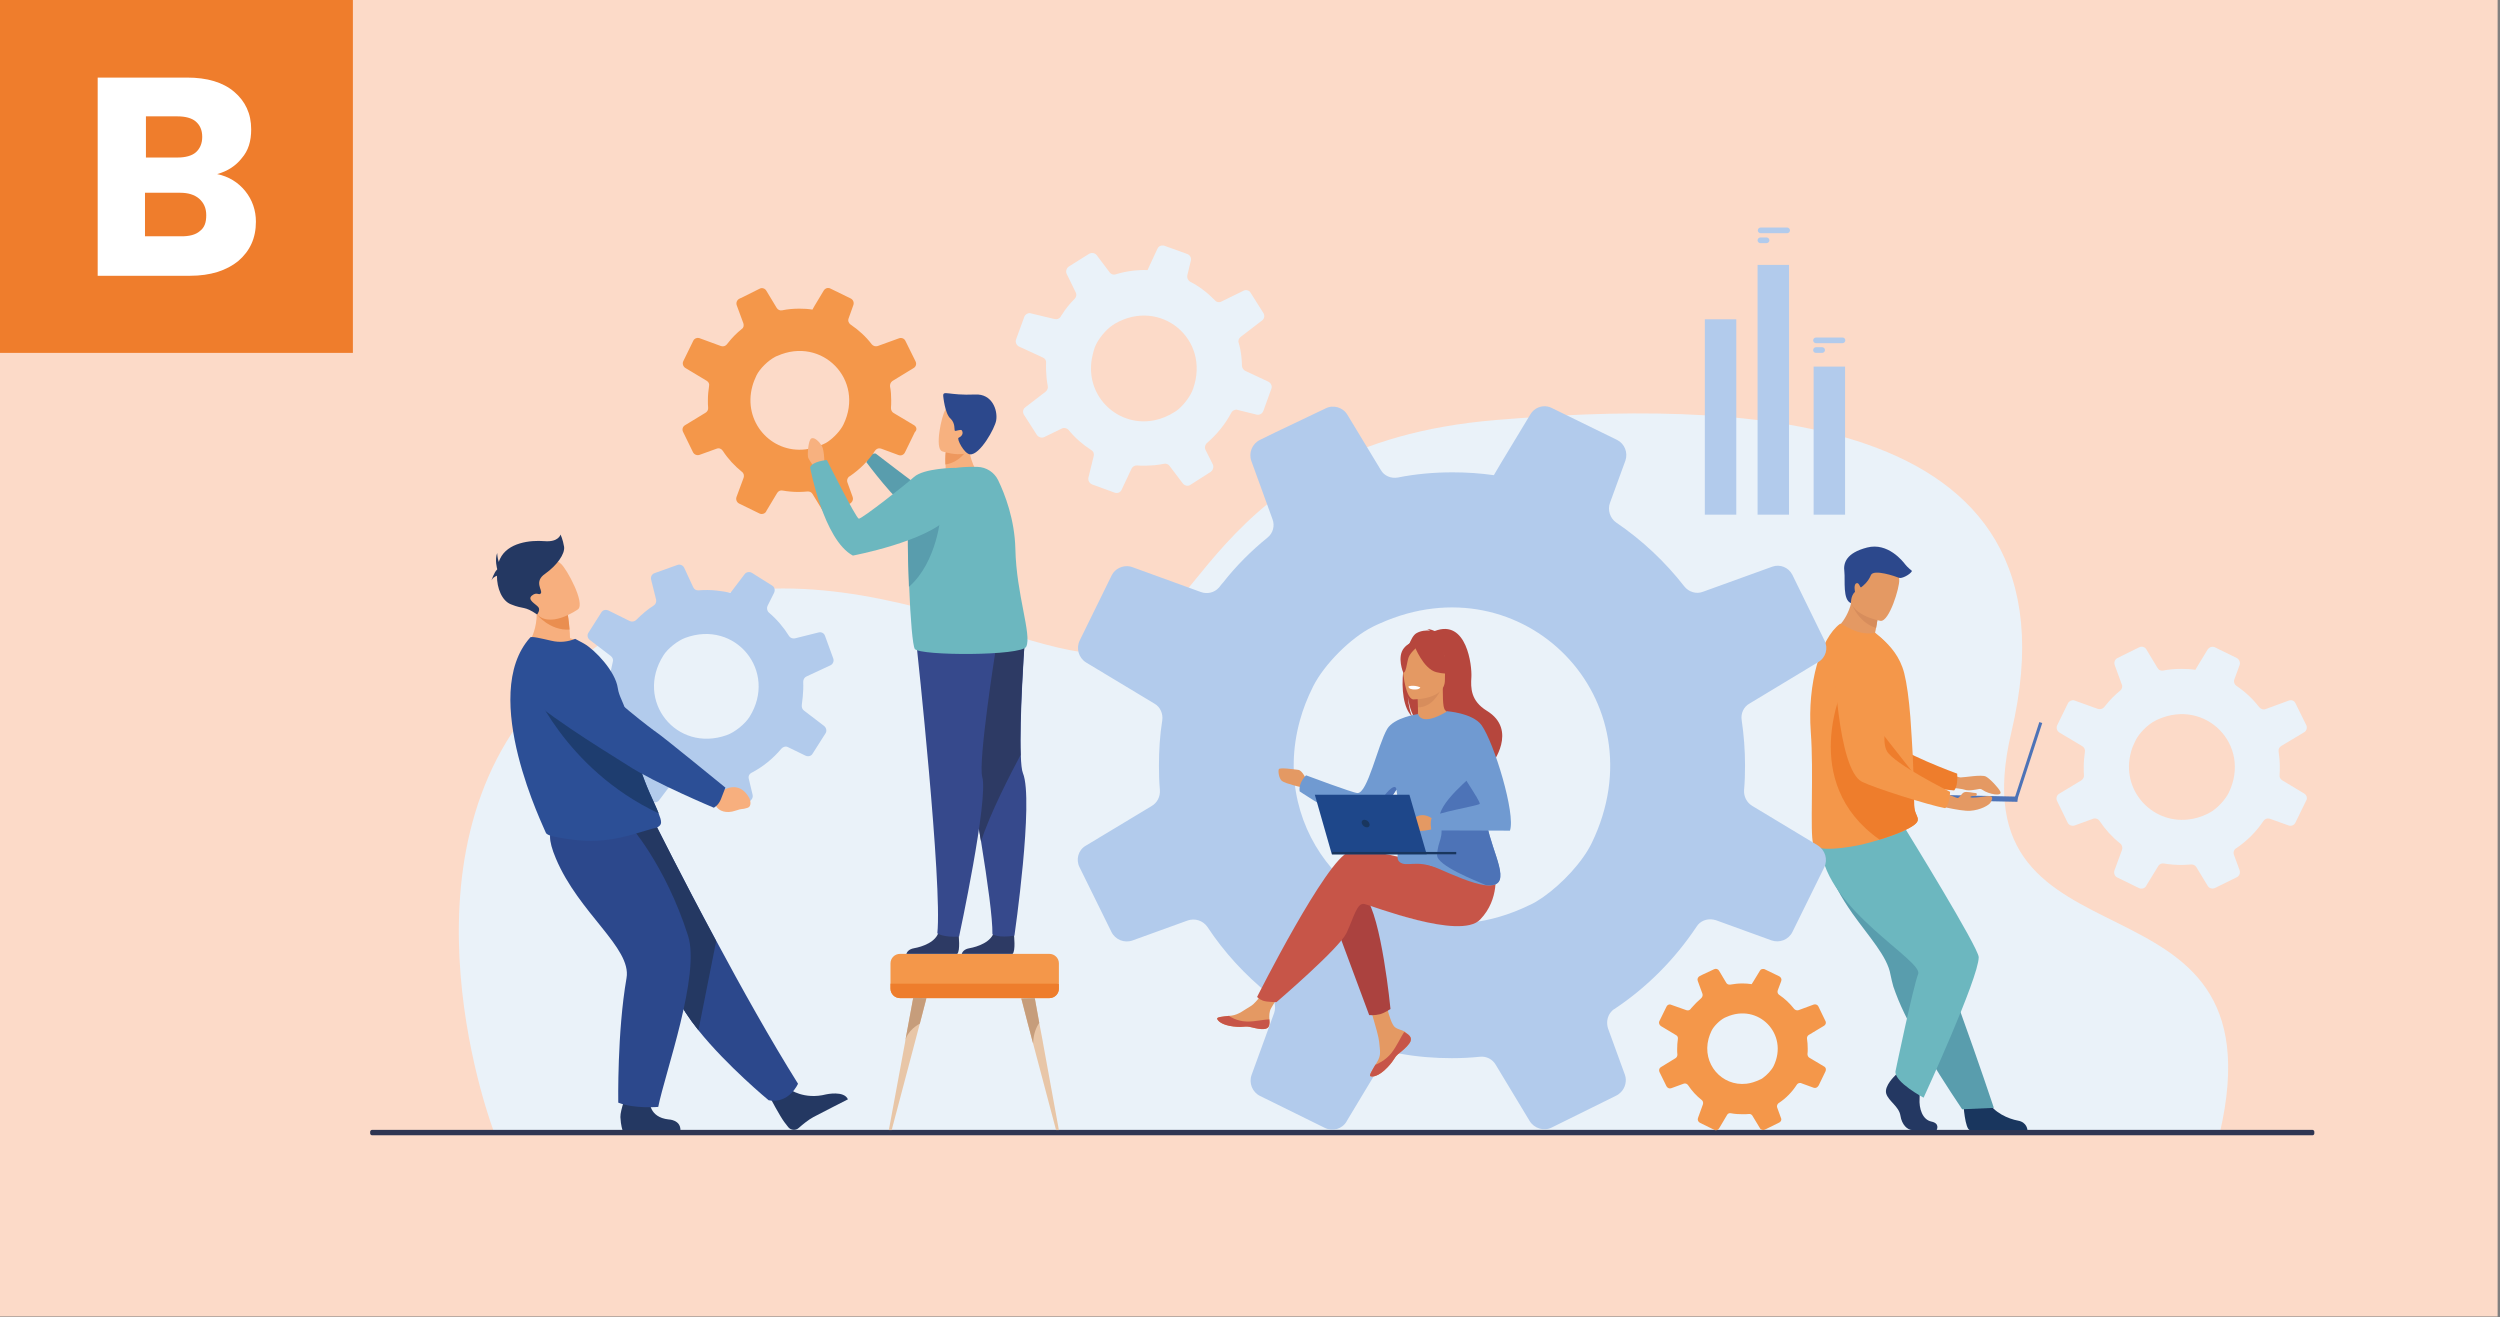 <?xml version="1.0" encoding="utf-8"?>
<!-- Generator: Adobe Illustrator 19.0.0, SVG Export Plug-In . SVG Version: 6.00 Build 0)  -->
<svg version="1.1" id="katman_1" xmlns="http://www.w3.org/2000/svg" xmlns:xlink="http://www.w3.org/1999/xlink" x="0px" y="0px"
	 viewBox="499 -248 1057 557" style="enable-background:new 499 -248 1057 557;" xml:space="preserve">
<rect x="499" y="-248" width="1057" height="557" fill="#808080" stroke="none"/>
<style type="text/css">
	.st0{fill:#FCDAC8;}
	.st1{fill:#EAF2F9;}
	.st2{fill:#2E3552;}
	.st3{fill:#EA8E50;}
	.st4{fill:#1E3D6F;}
	.st5{fill:#243862;}
	.st6{fill:#2C488C;}
	.st7{fill:#B2CBEC;}
	.st8{fill:#F7AF7E;}
	.st9{fill:#2C4F96;}
	.st10{fill:#19365E;}
	.st11{fill:#599DAD;}
	.st12{fill:#6CB7BF;}
	.st13{fill:#E49963;}
	.st14{fill:#EE7D2C;}
	.st15{fill:#F4974A;}
	.st16{fill:#D78D5C;}
	.st17{fill:#4D73B7;}
	.st18{fill:#C75548;}
	.st19{fill:#AB423F;}
	.st20{fill:#B6463D;}
	.st21{fill:#709AD1;}
	.st22{fill:#FFFFFF;}
	.st23{fill:#1E478A;}
	.st24{fill:#E8C6A7;}
	.st25{fill:#C69D7B;}
	.st26{fill:#F7B17F;}
	.st27{fill:#2D3A64;}
	.st28{fill:#36498C;}
	.st29{fill:#EE985E;}
	.st30{fill:#EF7D2C;}
</style>
<rect id="XMLID_194_" x="498" y="-248.4" class="st0" width="1057" height="557"/>
<g id="XMLID_98_">
	<path id="XMLID_96_" class="st1" d="M708,231c0,0-45-116.4,20.8-186c84.9-89.7,194.7-14.7,235.9-16.9
		c41.2-2.2,43.5-88.2,166.6-98.5c95.1-7.9,251.4-8.6,218.1,132c-25.4,106.9,115.6,51.5,88.1,169.6L708,231z"/>
	<path id="XMLID_95_" class="st2" d="M1476.7,232H656.3c-0.4,0-0.8-0.4-0.8-0.8v-0.7c0-0.4,0.4-0.8,0.8-0.8h820.4
		c0.4,0,0.8,0.4,0.8,0.8v0.7C1477.5,231.7,1477.1,232,1476.7,232z"/>
	<g id="XMLID_204_">
		<g id="XMLID_223_">
			<path id="XMLID_94_" class="st3" d="M804.3,80.6l2.7,2.2c0,0,7.5-2.7,9.2,6.2c0,0,0.4,3.8-2,3.8s-1.4-0.4-4.8-0.3
				s-6.2-1.7-6.7-4.5l-1.6-2.3L804.3,80.6z"/>
			<path id="XMLID_93_" class="st4" d="M804,85.3c2.2-2.3,2-4,2-4s-25.3-20.7-27.8-22.4c-1.7-1.1-20.4-17.7-29.1-27.7
				c-4.3-5-9.7-3.1-15.8-1.3l-5,1.4c-6.1,1.7-7.7,10.3-2.7,14.4c14.1,11.6,37.4,24.7,41.8,27.5c10.9,6.8,32.1,15,32.1,15
				S802.1,87.3,804,85.3z"/>
		</g>
		<path id="XMLID_92_" class="st5" d="M832.8,212.5c0,0,6.1,4.6,15.5,2.2c0,0,7.6-1.7,9.2,2.1c0,0-11.6,5.9-14.6,7.5
			c-2.2,1.2-4.5,3.1-6.2,4.6c-1.3,1.2-3.3,1-4.4-0.3c-0.5-0.6-1.1-1.4-1.7-2.2c-1.8-2.4-6-10.3-6-10.3L832.8,212.5z"/>
		<path id="XMLID_91_" class="st6" d="M836.4,210.2c0,0-3.7,8.6-12.4,7c0,0-17.6-14.5-29.7-29.6c-3.9-4.9-7.3-9.9-9.2-14.4
			c-8-18.5-29.6-46.2-43.3-60.2l34.4-12.4c0,0,11,22.1,25.7,49.3C812.4,169.5,824.8,191.7,836.4,210.2z"/>
		<g id="XMLID_217_">
			<path id="XMLID_218_" class="st7" d="M838.4,46.6c0.2-2.1,0.3-4.2,0.2-6.3c0-1,0.5-1.9,1.4-2.3l10.1-4.7c1.1-0.5,1.6-1.8,1.2-2.9
				l-3.5-9.6c-0.4-1.1-1.5-1.7-2.7-1.4l-10,2.5c-1,0.2-2-0.2-2.5-1c-2.3-3.7-5.2-7.1-8.5-9.9c-0.8-0.7-1-1.9-0.6-2.8l2.8-5.6
				c0.5-1.1,0.2-2.4-0.8-3l-8.6-5.4c-1-0.6-2.4-0.4-3.1,0.6l-6,7.9c-1.9-0.5-3.8-0.8-5.7-1c-2.6-0.3-5.2-0.3-7.7-0.1
				c-1,0.1-1.9-0.4-2.3-1.3l-3.8-8.2c-0.5-1.1-1.8-1.7-3-1.2l-9.5,3.4c-1.2,0.4-1.8,1.6-1.5,2.8l2.1,8.4c0.2,1-0.2,2-1,2.5
				c-2.7,1.7-5.1,3.8-7.4,6.1c-0.7,0.7-1.8,0.9-2.7,0.5l-9.1-4.5c-1.1-0.5-2.4-0.2-3,0.9l-5.4,8.5c-0.7,1-0.4,2.4,0.6,3.1l8.9,6.8
				c0.7,0.6,1.1,1.5,0.8,2.4c-0.5,2-0.9,4.1-1.2,6.2c-0.1,1.1-0.2,2.3-0.2,3.4c0,0.9-0.6,1.7-1.4,2.1l-9.7,4.5
				c-1.1,0.5-1.6,1.8-1.2,2.9l3.5,9.5c0.4,1.2,1.6,1.8,2.8,1.5l7.9-1.9c1.1-0.3,2.1,0.2,2.6,1.2c2,3.8,4.5,7.3,7.5,10.3
				c0.7,0.7,0.9,1.8,0.5,2.7l-4,8.2c-0.5,1.1-0.2,2.4,0.9,3.1l8.5,5.4c1,0.6,2.4,0.4,3.1-0.6l5.9-7.8c0.6-0.8,1.6-1.1,2.6-0.8
				c2.3,0.7,4.7,1.1,7.1,1.4c1.3,0.1,2.6,0.2,3.9,0.2c0.9,0,1.7,0.5,2.1,1.4l3.9,8.3c0.5,1.1,1.8,1.7,3,1.2l9.5-3.4
				c1.1-0.4,1.8-1.6,1.5-2.8l-1.6-6.7c-0.3-1.1,0.2-2.1,1.2-2.6c4.8-2.5,9.1-6,12.6-10.2c0.7-0.8,1.9-1.1,2.8-0.6l7.4,3.6
				c1.1,0.5,2.4,0.2,3-0.9l5.4-8.5c0.7-1,0.4-2.4-0.6-3.2l-8.5-6.5c-0.7-0.5-1-1.4-0.9-2.3C838.1,48.9,838.3,47.8,838.4,46.6z
				 M806.3,62.8c-21.3,7.6-39-14.5-26.8-33.7c1.8-2.9,6-6.2,9.2-7.4c21.3-7.9,39.2,14.2,27.2,33.4C814,58.1,809.7,61.6,806.3,62.8z"
				/>
		</g>
		<path id="XMLID_88_" class="st5" d="M801.8,149.9l-7.5,37.7c-3.9-4.9-7.3-9.9-9.2-14.4c-8-18.5-29.6-46.2-43.3-60.2l34.4-12.4
			C776.2,100.5,787.2,122.7,801.8,149.9z"/>
		<path id="XMLID_87_" class="st5" d="M773.7,217.5c0,0-0.4,6.9,8,7.8c0,0,5,0.1,5,4.5h-24.5c0,0-0.7-1.8-0.9-5.5
			c-0.1-2.9,2.8-10.5,2.8-10.5L773.7,217.5z"/>
		<path id="XMLID_86_" class="st6" d="M764.9,100.5c0,0,15.3,16.8,25,47.1c5.3,16.5-9.7,57.9-12.6,72.4c0,0-10,0.9-16.9-1.8
			c0,0-0.5-29.8,3.5-52.7c2.2-12.8-20.2-27.4-29.9-50.6c-6.7-15.8,1.4-15.5,11.4-15.9L764.9,100.5z"/>
		<path id="XMLID_85_" class="st8" d="M747.2,25.5c-8.5,4.8-26,0.4-26,0.4s7.1-8.1,3.9-21.1l6.7,3.4l7.2,3.6c0,0,0.5,2.3,0.8,6.4
			c0.1,1.1,0.2,2.3,0.2,3.6C744.4,23.1,747.2,25.5,747.2,25.5z"/>
		<path id="XMLID_84_" class="st9" d="M778.5,99.7c0,1.5-1.7,2.2-2.1,2.3c-3.4,0.6-13,4.4-21.7,5.2c-7.3,0.8-14,0-21.5-1.5
			c-1-0.2-3.3-0.8-3.5-1.8s-28.6-57.9-6.5-82.4c0.5-0.6,4.9,0.5,8.9,1.4c3.7,0.9,7.1,0.4,10.1-0.8l3.7,2
			c4.6,2.6,13.3,11.7,14.3,18.8c0.5,3.6,2.6,6.3,3.2,9.5c0.2,1.2,0.5,2.3,0.7,3.5c0.5,2.2,0.9,4.3,1.4,6.3c1.3,5.4,2.7,10,4,14.1
			c1.4,4.3,2.8,7.8,4.1,10.8c1.6,3.8,3,6.7,3.9,8.9C778.1,97.5,778.5,98.7,778.5,99.7z"/>
		<path id="XMLID_83_" class="st4" d="M777.5,95.9c-40.1-18.9-54-55.2-54-55.2s32.6,12,40.6,15.2c0.5,2.2,0.9,4.3,1.4,6.3
			c1.3,5.4,2.7,10,4,14.1c1.4,4.3,2.8,7.8,4.1,10.8C775.3,90.9,776.7,93.7,777.5,95.9z"/>
		<g id="XMLID_208_">
			<path id="XMLID_82_" class="st8" d="M801,85l3.5,1.3c0,0,6.9-4.9,11.3,3.1c0,0,1.6,3.5-0.9,4.2c-2.5,0.8-1.6,0-5.1,1.2
				s-6.9,0.3-8.2-2.2l-2.4-1.7L801,85z"/>
			<path id="XMLID_81_" class="st9" d="M803.8,89.9c1.3-3.3,1.9-4.9,1.9-4.9s-26.2-21.4-28.9-23.2C775,60.6,756.9,47,748,36.5
				c-4.4-5.2-11.3-7.6-18-6.2l-5.5,1.2c-6.6,1.4-8.8,9.8-3.6,14.2c14.5,12.4,39,26.9,43.5,29.9c11.3,7.4,36.4,17.9,36.4,17.9
				S802.8,92.5,803.8,89.9z"/>
		</g>
		<path id="XMLID_80_" class="st3" d="M739.8,18.2c-8.4,0.5-13.8-6.4-13.8-6.4s3.8-2.1,5.9-3.6l7.2,3.6
			C739,11.8,739.5,14.1,739.8,18.2z"/>
		<path id="XMLID_79_" class="st8" d="M743.4,9.6c0,0-12.7,9.1-18.2,1.1c-5.6-8-10.9-12.2-3.1-18.3c7.9-6.2,11.6-4.2,14.1-2
			S746.5,7,743.4,9.6z"/>
		<path id="XMLID_78_" class="st5" d="M737.5-16.8C737-19.9,736-22,736-22s-0.8,3.3-6.8,2.8s-15.6,0.6-18.8,7.5
			c-0.2,0.4-0.4,0.9-0.5,1.3c-0.6-1.5-0.7-3.8-0.7-3.8c-1.1,3,0,6.7,0,6.7l0,0c0,0.1,0,0.2,0,0.3c-1.3,1.1-2.4,4.6-2.4,4.6
			c0.4-1,1.4-1.6,2.3-2c0,5.3,2.1,10.6,5.9,12.1c5.6,2.3,5.5,0.5,11.1,4.3c0,0,1.5-1.9,0.5-3.1c-1-1.3-4.9-3.1-2.7-4.9
			c2.2-1.8,3,0.2,3.8-1c0.8-1.3-3.2-4.9,1.9-8.3C734.5-9,737.9-13.8,737.5-16.8z"/>
	</g>
	<g id="XMLID_185_">
		<path id="XMLID_77_" class="st10" d="M1329.1,218.6c0,0,0.7,11,2.8,11.2c0.3,0,10.8,0,10.8,0h13.5c0,0-0.1-3.3-4-4
			s-10.5-3.4-12.9-8.6C1336.8,211.6,1329.1,218.6,1329.1,218.6z"/>
		<path id="XMLID_76_" class="st11" d="M1275.8,127.9c1.9,3.6,4.1,7,6.4,10.3c7.1,10,14.8,18.2,16.1,25.9c0.3,1.5,0.7,3.2,1.2,5
			c0.6,1.8,1.3,3.6,2.1,5.6c3,7.3,7.5,15.4,12,22.8c7.7,12.8,15,23.5,15,23.5l13.4-0.6c-0.5-1.5-6.4-19.2-14.2-40.8
			c-3.2-8.8-6.5-18.1-9.8-27.1c-0.4-1.2-0.9-2.4-1.3-3.6c-1-2.8-2-5.5-2.9-8.1c-7.3-20.3-13.2-36.4-13.2-36.4s-29.3-12.4-32.3-4.4
			C1265.9,106.6,1268,113.1,1275.8,127.9z"/>
		<path id="XMLID_75_" class="st5" d="M1300.4,206.6c0,0-4.9,4.5-3.9,7.8c1,3.2,5.4,5.4,6,9.3s3,6.1,5.1,6.1s10.2,0,10.2,0
			s1.6-2.8-2.2-3.6c-3.8-0.8-5.3-5.5-5-9.8c0.2-4.3-0.4-10-0.4-10l-8.1-1.9L1300.4,206.6z"/>
		<path id="XMLID_74_" class="st12" d="M1304.8,102.8c0,0,30.8,49.9,30.8,53.9c0,8.8-23.3,59.4-23.3,59.4s-12.3-6.5-11.9-11.1
			c0,0,7.4-35.5,9.6-41.2s-38.9-27.2-41.1-53.2L1304.8,102.8z"/>
		<path id="XMLID_73_" class="st13" d="M1319.8,77.1c0,0,6.3,3.6,8.1,3.6c1.8,0,8.8-1.3,10.7-0.4c1.9,1,5.5,5,6.1,6.3
			c1.2,2.3-4.8,1.3-7.6-0.7c-0.4-0.3-0.9-0.4-1.4-0.3c-1.5,0.3-4.5,0.9-6,0.3c-2-0.7-12.4-1.5-12.4-1.5L1319.8,77.1z"/>
		<path id="XMLID_72_" class="st14" d="M1271.5,28c0,0,6.6,46.8,17.5,51c5.4,2.1,29.1,6.8,36.2,7.2c0,0,1.7-1.4,1.3-7.1
			c0,0-24.9-9.1-28.4-14.1c-5.3-7.4,3.3-30.2-3.3-37.2C1288.1,20.8,1277,17.8,1271.5,28z"/>
		<path id="XMLID_71_" class="st13" d="M1297.3,25c-8.8,2.3-23.4-5.9-23.4-5.9s5.7-3.8,7.8-12.2c0.1-0.4,0.2-0.9,0.3-1.3
			c0.9-0.2,2.7-0.6,4.5-1l6.7,6c0,0-0.2,2.5-1,6.8c-0.1,0.7-0.3,1.6-0.5,2.4C1295.3,22.2,1297.3,25,1297.3,25z"/>
		<path id="XMLID_70_" class="st15" d="M1264.6,61.5c1.3,17-0.4,42.7,1,47.2c1.2,3.9,15.3,1.6,20.9,0.3c2.1-0.5,4.6-1.2,7.2-2
			c7.2-2.2,15.1-5.4,16-7.8c0-0.1,0.1-0.2,0.1-0.3c0.1-0.3,0.1-0.7,0-1c-0.3-1.2-1.4-2.5-1.5-5.5c-0.1-3.4-0.1-7.3-0.2-11.5
			c0-0.5,0-1-0.1-1.5v-0.2c0-0.1,0-0.2,0-0.3c-0.1-4.7-0.4-9.7-0.7-14.6c-0.2-3.1-0.4-6.2-0.6-9.1c-0.6-7.6-1.5-14.3-2.6-18.6
			c-1.8-7-5.9-11.5-9.6-14.8l-2.7-2.3c-3,0.7-6.5,0.2-9.7-1.3c-3.5-1.6-4.6-2.8-5.2-2.4C1268.8,21.9,1263.1,40.8,1264.6,61.5z"/>
		<path id="XMLID_69_" class="st14" d="M1293.7,107c7.2-2.2,15.1-5.4,16-7.8c0-0.1,0.1-0.2,0.1-0.3c0-0.3,0-0.7,0-1
			c-0.3-1.2-1.4-2.5-1.5-5.5c-0.1-3.4-0.1-7.3-0.2-11.5c0-0.5,0-1-0.1-1.5v-0.2c0-0.1,0-0.2,0-0.3l-29.3-37.3
			C1278.6,41.6,1258.9,82.6,1293.7,107z"/>
		<path id="XMLID_68_" class="st16" d="M1293.2,10.7c0,0-0.2,2.5-1,6.8c-6.6-2.1-9.5-8-10.5-10.6c0.1-0.4,0.2-0.9,0.3-1.3
			c0.9-0.2,2.7-0.6,4.5-1L1293.2,10.7z"/>
		<path id="XMLID_67_" class="st13" d="M1294.1,14.5c0,0-14.3-2.4-12.7-11.3c1.6-8.9,0.9-15.2,10.1-14c9.2,1.1,10.4,4.9,10.5,8
			C1302.2,0.3,1297.8,14.9,1294.1,14.5z"/>
		<g id="XMLID_189_">
			
				<rect id="XMLID_66_" x="1355.8" y="56.9" transform="matrix(0.951 0.309 -0.309 0.951 89.441 -415.766)" class="st17" width="1.3" height="34.7"/>
			
				<rect id="XMLID_65_" x="1315.2" y="88.4" transform="matrix(1 2.134877e-002 -2.134877e-002 1 2.215 -28.447)" class="st17" width="36.5" height="2.2"/>
		</g>
		<path id="XMLID_64_" class="st13" d="M1315.9,92c0,0,11.7,3.1,16.1,2.8c4.4-0.3,8-2.4,8.6-3.5s1.7-3-1.3-2.7c-3,0.4-7.1,1-7.2,0.4
			s2.4-0.5,2.4-0.5s0.8-1.1-0.2-1.2c-1,0-3.8-0.8-4.9-0.3c-1.1,0.5-2,2.5-2.8,2.4s-9.8-4.1-9.8-4.1L1315.9,92z"/>
		<path id="XMLID_63_" class="st15" d="M1274.4,29.9c0,0,1.4,47.2,11.8,52.6c5.1,2.6,28.2,9.9,35.2,11.2c0,0,1.9-1.2,2.1-6.9
			c0,0-23.7-11.8-26.7-17.2c-4.4-7.9,6.6-29.7,0.8-37.3C1291.7,24.6,1281,20.4,1274.4,29.9z"/>
		<path id="XMLID_62_" class="st6" d="M1281.6,7c0,0-0.2-3,1.7-4.8c0,0-0.7-3.1,0.6-3.6c1.2-0.5,1.5,2.1,2,1.7
			c0.6-0.4,3-2.3,4.1-5.1c1.1-2.8,10.7,0.6,11.9,1.1c1.1,0.5,4.8-1.4,5.5-2.9c0,0-2-1.6-2.9-2.8c-0.9-1.2-7.3-9.4-16.1-7.1
			c-8.9,2.3-10.1,6.6-9.6,10.2C1279.2-2.7,1278,5.7,1281.6,7z"/>
	</g>
	<g id="XMLID_180_">
		<path id="XMLID_181_" class="st7" d="M1267.5,109.4l-27.7-16.7c-2.3-1.4-3.6-4-3.4-6.7c0.3-3.4,0.4-6.9,0.4-10.4
			c0-6.5-0.5-12.9-1.4-19c-0.5-2.9,0.8-5.8,3.4-7.2l29-17.5c3.1-1.8,4.3-5.8,2.6-9.1L1256.8-5c-1.6-3.1-5.2-4.6-8.5-3.4L1219,2.2
			c-2.8,1.1-6,0.1-7.9-2.3c-8.1-10.4-17.8-19.5-28.8-27c-2.6-1.8-3.7-5.3-2.6-8.3l6.5-17.8c1.2-3.4-0.3-7.2-3.5-8.8l-27.6-13.5
			c-0.6-0.3-1.1-0.5-1.7-0.6c-2.8-0.6-5.8,0.7-7.3,3.2l-12.5,20.7l-3,5.1c-5.7-0.8-11.5-1.2-17.4-1.2c-7.9,0-15.8,0.7-23.2,2.2
			c-2.9,0.5-5.8-0.7-7.2-3.2l-14.1-23.3c-1.9-3.2-6-4.4-9.3-2.7L1037.8-65l-6.1,3c-3.3,1.6-4.9,5.5-3.6,9l8.9,24.5
			c1.1,2.8,0.2,6-2.1,7.8c-6.9,5.6-13.2,11.9-18.7,18.9c-0.5,0.6-1,1.1-1.4,1.7c-0.1,0.2-0.3,0.4-0.5,0.6c-1.9,2.1-4.9,2.8-7.6,1.8
			L977.8-8.2c-0.3-0.1-0.7-0.2-1-0.3c-3.1-0.6-6.4,0.9-7.8,3.8l-13.5,27.5c-1.6,3.3-0.5,7.3,2.7,9.3l28.9,17.4
			c2.5,1.4,3.7,4.3,3.3,7.1c-1,6.2-1.4,12.6-1.4,19.1c0,3.5,0.1,6.9,0.4,10.3c0.2,2.8-1.1,5.4-3.5,6.8L958,109.6
			c-3.1,1.8-4.2,5.8-2.6,9l13.5,27.4c1.6,3.3,5.5,4.9,9,3.6l23.2-8.4c3.1-1.1,6.5,0,8.4,2.7c7.1,10.8,15.9,20.3,25.9,28.4
			c2.4,1.9,3.3,5.1,2.3,8l-9.5,26.1c-1.3,3.5,0.3,7.4,3.6,9l27.4,13.5c3.3,1.6,7.3,0.4,9.1-2.7l0.7-1.2l14.5-24.1
			c1.6-2.6,4.5-3.9,7.5-3.4l0,0c7.1,1.3,14.4,1.9,21.9,1.9c4,0,7.9-0.2,11.8-0.6c2.7-0.3,5.3,1,6.7,3.4l14.3,23.7
			c1.9,3.2,6.1,4.5,9.4,2.8l27.3-13.5c0.8-0.4,1.4-0.9,2-1.5c1.8-1.9,2.5-4.8,1.6-7.3l-7.1-19.5c-0.8-2.4-0.4-5.1,1.2-7
			c0.4-0.5,0.9-1,1.5-1.3c13.8-9.2,25.5-21,34.7-34.8c1.5-2.4,4.3-3.5,7.1-3c0.4,0.1,0.8,0.2,1.2,0.3l23.4,8.5
			c3.4,1.2,7.2-0.3,8.8-3.5l0.3-0.6l13.2-26.8C1271.9,115.4,1270.7,111.4,1267.5,109.4z M1048.6,56.6c1.3-4.8,3.2-9.6,5.6-14.4
			c4.6-9.2,15.9-20.6,25.2-25.2c1-0.5,2-1,3-1.4c60.5-27.2,118.9,32.2,89.6,92.8c-3.8,7.9-12.4,17.2-20.7,23
			c-1.9,1.3-3.8,2.5-5.7,3.3c-8.4,4.1-16.8,6.5-25,7.4C1073.9,147.3,1035.4,104.4,1048.6,56.6z"/>
	</g>
	<g id="XMLID_175_">
		<path id="XMLID_176_" class="st15" d="M1270.2,202.9l-6.2-3.7c-0.5-0.3-0.8-0.9-0.8-1.5c0.1-0.8,0.1-1.5,0.1-2.3
			c0-1.5-0.1-2.9-0.3-4.2c-0.1-0.6,0.2-1.3,0.7-1.6l6.5-3.9c0.7-0.4,1-1.3,0.6-2l-3-6.2c-0.3-0.7-1.2-1-1.9-0.8l-6.5,2.4
			c-0.6,0.2-1.3,0-1.8-0.5c-1.8-2.3-4-4.4-6.4-6c-0.6-0.4-0.8-1.2-0.6-1.8l1.5-4c0.3-0.8-0.1-1.6-0.8-2l-6.2-3
			c-0.1-0.1-0.3-0.1-0.4-0.1c-0.6-0.1-1.3,0.1-1.6,0.7l-2.8,4.6l-0.7,1.1c-1.3-0.2-2.6-0.3-3.9-0.3c-1.8,0-3.5,0.2-5.2,0.5
			c-0.6,0.1-1.3-0.2-1.6-0.7l-3.1-5.2c-0.4-0.7-1.3-1-2.1-0.6l-4.7,2.2l-1.4,0.7c-0.7,0.4-1.1,1.2-0.8,2l2,5.5
			c0.2,0.6,0,1.3-0.5,1.8c-1.5,1.3-2.9,2.7-4.2,4.2c-0.1,0.1-0.2,0.3-0.3,0.4l-0.1,0.1c-0.4,0.5-1.1,0.6-1.7,0.4l-6.5-2.3
			c-0.1,0-0.2,0-0.2-0.1c-0.7-0.1-1.4,0.2-1.7,0.9l-3,6.1c-0.4,0.7-0.1,1.6,0.6,2.1l6.5,3.9c0.6,0.3,0.8,1,0.7,1.6
			c-0.2,1.4-0.3,2.8-0.3,4.3c0,0.8,0,1.5,0.1,2.3c0,0.6-0.3,1.2-0.8,1.5l-6.2,3.8c-0.7,0.4-0.9,1.3-0.6,2l3,6.1
			c0.4,0.7,1.2,1.1,2,0.8l5.2-1.9c0.7-0.3,1.5,0,1.9,0.6c1.6,2.4,3.5,4.5,5.8,6.3c0.5,0.4,0.7,1.1,0.5,1.8l-2.1,5.8
			c-0.3,0.8,0.1,1.6,0.8,2l6.1,3c0.7,0.4,1.6,0.1,2-0.6l0.2-0.3l3.2-5.4c0.3-0.6,1-0.9,1.7-0.7l0,0c1.6,0.3,3.2,0.4,4.9,0.4
			c0.9,0,1.8,0,2.6-0.1c0.6-0.1,1.2,0.2,1.5,0.7l3.2,5.3c0.4,0.7,1.4,1,2.1,0.6l6.1-3c0.2-0.1,0.3-0.2,0.4-0.3
			c0.4-0.4,0.6-1.1,0.3-1.6l-1.6-4.4c-0.2-0.5-0.1-1.1,0.3-1.6c0.1-0.1,0.2-0.2,0.3-0.3c3.1-2,5.7-4.7,7.7-7.8
			c0.3-0.5,1-0.8,1.6-0.7c0.1,0,0.2,0,0.3,0.1l5.2,1.9c0.8,0.3,1.6-0.1,2-0.8l0.1-0.1l2.9-6C1271.2,204.2,1271,203.3,1270.2,202.9z
			 M1221.4,191.1c0.3-1.1,0.7-2.1,1.2-3.2c1-2.1,3.6-4.6,5.6-5.6c0.2-0.1,0.4-0.2,0.7-0.3c13.5-6.1,26.5,7.2,20,20.7
			c-0.9,1.8-2.8,3.8-4.6,5.1c-0.4,0.3-0.9,0.6-1.3,0.7c-1.9,0.9-3.8,1.5-5.6,1.7C1227,211.4,1218.5,201.8,1221.4,191.1z"/>
	</g>
	<g id="XMLID_170_">
		<path id="XMLID_171_" class="st1" d="M1473.2,87.5l-9.3-5.6c-0.8-0.5-1.2-1.3-1.1-2.2c0.1-1.1,0.1-2.3,0.1-3.5
			c0-2.2-0.2-4.3-0.5-6.4c-0.2-1,0.3-1.9,1.1-2.4l9.7-5.8c1-0.6,1.4-1.9,0.9-3l-4.6-9.3c-0.5-1.1-1.7-1.5-2.8-1.1l-9.8,3.6
			c-0.9,0.4-2,0-2.7-0.8c-2.7-3.5-5.9-6.5-9.6-9c-0.9-0.6-1.3-1.8-0.9-2.8l2.2-6c0.4-1.1-0.1-2.4-1.2-3l-9.2-4.5
			c-0.2-0.1-0.4-0.2-0.6-0.2c-0.9-0.2-1.9,0.2-2.5,1.1l-4.2,6.9l-1,1.7c-1.9-0.3-3.9-0.4-5.8-0.4c-2.7,0-5.3,0.2-7.8,0.7
			c-1,0.2-1.9-0.2-2.4-1.1l-4.7-7.8c-0.6-1.1-2-1.5-3.1-0.9l-7.1,3.5l-2,1c-1.1,0.5-1.6,1.8-1.2,3l3,8.2c0.4,0.9,0.1,2-0.7,2.6
			c-2.3,1.9-4.4,4-6.2,6.3c-0.2,0.2-0.3,0.4-0.5,0.6c0,0.1-0.1,0.1-0.2,0.2c-0.6,0.7-1.7,0.9-2.6,0.6l-9.7-3.5
			c-0.1,0-0.2-0.1-0.3-0.1c-1-0.2-2.1,0.3-2.6,1.3l-4.5,9.2c-0.5,1.1-0.2,2.4,0.9,3.1l9.7,5.8c0.8,0.5,1.3,1.4,1.1,2.4
			c-0.3,2.1-0.5,4.2-0.5,6.4c0,1.2,0,2.3,0.1,3.4c0.1,0.9-0.4,1.8-1.2,2.3l-9.3,5.6c-1,0.6-1.4,1.9-0.9,3l4.5,9.2
			c0.5,1.1,1.8,1.6,3,1.2l7.7-2.8c1-0.4,2.2,0,2.8,0.9c2.4,3.6,5.3,6.8,8.7,9.5c0.8,0.6,1.1,1.7,0.8,2.7l-3.2,8.7
			c-0.4,1.2,0.1,2.5,1.2,3l9.2,4.5c1.1,0.5,2.4,0.1,3-0.9l0.2-0.4l4.9-8c0.5-0.9,1.5-1.3,2.5-1.1l0,0c2.4,0.4,4.8,0.6,7.3,0.6
			c1.3,0,2.6-0.1,4-0.2c0.9-0.1,1.8,0.3,2.3,1.1l4.8,7.9c0.6,1.1,2,1.5,3.2,0.9l9.1-4.5c0.3-0.1,0.5-0.3,0.7-0.5
			c0.6-0.6,0.8-1.6,0.5-2.5l-2.4-6.5c-0.3-0.8-0.1-1.7,0.4-2.3c0.1-0.2,0.3-0.3,0.5-0.4c4.6-3.1,8.5-7,11.6-11.6
			c0.5-0.8,1.5-1.2,2.4-1c0.1,0,0.3,0.1,0.4,0.1l7.8,2.8c1.1,0.4,2.4-0.1,2.9-1.2l0.1-0.2l4.4-9
			C1474.7,89.5,1474.3,88.2,1473.2,87.5z M1400,69.9c0.4-1.6,1.1-3.2,1.9-4.8c1.5-3.1,5.3-6.9,8.4-8.4c0.3-0.2,0.7-0.3,1-0.5
			c20.2-9.1,39.8,10.8,30,31c-1.3,2.6-4.1,5.8-6.9,7.7c-0.6,0.4-1.3,0.8-1.9,1.1c-2.8,1.4-5.6,2.2-8.4,2.5
			C1408.5,100.2,1395.6,85.8,1400,69.9z"/>
	</g>
	<g id="XMLID_165_">
		<path id="XMLID_166_" class="st1" d="M1035.3-86.6l-9.8-4.6c-0.8-0.4-1.3-1.2-1.4-2.1c0-1.1-0.1-2.3-0.2-3.5
			c-0.2-2.2-0.6-4.3-1.2-6.3c-0.3-0.9,0.1-1.9,0.9-2.5l9-6.9c1-0.7,1.2-2.1,0.6-3.1l-5.5-8.7c-0.6-1-1.9-1.3-2.9-0.8l-9.4,4.6
			c-0.9,0.5-2,0.3-2.7-0.5c-3.1-3.2-6.6-5.9-10.5-7.9c-0.9-0.5-1.4-1.6-1.2-2.7l1.5-6.2c0.3-1.2-0.4-2.4-1.5-2.8l-9.7-3.5
			c-0.2-0.1-0.4-0.1-0.6-0.1c-1-0.1-1.9,0.4-2.3,1.3l-3.4,7.3l-0.8,1.8c-1.9-0.1-3.9,0-5.8,0.2c-2.6,0.3-5.2,0.8-7.7,1.6
			c-0.9,0.3-1.9,0-2.5-0.8l-5.5-7.3c-0.8-1-2.1-1.2-3.2-0.6l-6.7,4.2l-1.9,1.2c-1,0.7-1.4,2-0.9,3.1l3.8,7.8c0.5,0.9,0.3,2-0.4,2.7
			c-2.1,2.1-4,4.4-5.5,6.9c-0.2,0.2-0.3,0.4-0.4,0.6c0,0.1-0.1,0.1-0.1,0.2c-0.6,0.8-1.5,1.1-2.5,0.9l-10-2.4c-0.1,0-0.2,0-0.3-0.1
			c-1.1-0.1-2.1,0.5-2.5,1.5l-3.5,9.6c-0.4,1.2,0.1,2.4,1.2,3l10.2,4.7c0.9,0.4,1.4,1.3,1.3,2.2c-0.1,2.1,0,4.2,0.2,6.4
			c0.1,1.2,0.3,2.3,0.5,3.4c0.2,0.9-0.2,1.8-0.9,2.4l-8.6,6.6c-1,0.7-1.2,2.1-0.6,3.1l5.5,8.6c0.7,1,2,1.4,3.1,0.9l7.4-3.6
			c1-0.5,2.2-0.2,2.9,0.6c2.7,3.3,6,6.2,9.6,8.5c0.9,0.5,1.3,1.6,1,2.6l-2.2,9c-0.3,1.2,0.4,2.4,1.5,2.9l9.6,3.5
			c1.2,0.4,2.4-0.1,2.9-1.2l0.2-0.4l4-8.5c0.4-0.9,1.4-1.5,2.4-1.4l0,0c2.4,0.2,4.9,0.1,7.4-0.1c1.3-0.1,2.6-0.4,3.9-0.6
			c0.9-0.2,1.8,0.1,2.4,0.9l5.6,7.4c0.8,1,2.2,1.3,3.2,0.6l8.6-5.5c0.2-0.2,0.4-0.4,0.6-0.6c0.5-0.7,0.7-1.7,0.3-2.5l-3.1-6.2
			c-0.4-0.8-0.3-1.7,0.2-2.4c0.1-0.2,0.3-0.4,0.4-0.5c4.2-3.6,7.7-7.9,10.3-12.8c0.4-0.8,1.3-1.3,2.2-1.3c0.1,0,0.3,0,0.4,0.1l8.1,2
			c1.2,0.3,2.4-0.4,2.8-1.5l0.1-0.2l3.4-9.4C1036.9-84.8,1036.4-86,1035.3-86.6z M960.6-96.2c0.3-1.6,0.7-3.3,1.3-5
			c1.2-3.2,4.6-7.4,7.5-9.3c0.3-0.2,0.6-0.4,0.9-0.6c19.2-11.2,40.7,6.4,33.1,27.6c-1,2.8-3.5,6.2-6,8.4c-0.6,0.5-1.2,1-1.8,1.3
			c-2.7,1.7-5.4,2.8-8.1,3.4C972.2-67,957.9-79.9,960.6-96.2z"/>
	</g>
	<g id="XMLID_137_">
		<g id="XMLID_143_">
			<path id="XMLID_53_" class="st13" d="M1095,190c0.6,0.7,0.6,1.4,0.4,2.2l0,0c-0.5,1.4-2.3,3.1-4.3,4.7c-0.3,0.2-0.5,0.4-0.7,0.6
				c-0.1,0-0.1,0.1-0.2,0.1l-0.1,0.1c-1.9,1.7-1.2,2.1-4.5,5.6c-3.8,4-6.5,4.1-7.2,3.7c-0.6-0.3,0.7-2.4,2.1-4.8
				c0.1-0.1,0.1-0.2,0.2-0.3c0.2-0.3,0.4-0.6,0.6-1c1.7-2.9,1.2-4.2,0.8-8.5c-0.3-3.5-5.4-19.4-5.4-19.4l7.4-1.3
				c0,0,2.2,12.7,4.7,14.6c1.3,1,2.8,1.1,4,1.8c0.1,0.1,0.2,0.1,0.3,0.2C1093.7,188.9,1094.4,189.3,1095,190z"/>
			<path id="XMLID_52_" class="st18" d="M1095,190c0.6,0.7,0.6,1.4,0.4,2.2l0,0c-0.6,1.4-2.3,3.1-4.3,4.7c-0.3,0.2-0.5,0.4-0.7,0.6
				c-0.1,0-0.1,0.1-0.2,0.1l-0.1,0.1c-1.9,1.7-1.2,2.1-4.5,5.6c-3.8,4-6.5,4.1-7.2,3.7c-0.6-0.3,0.7-2.4,2.1-4.8
				c0.7-0.3,4.2-1.7,6.8-5c2.3-2.9,3.9-6.7,5.4-8.9c0.1,0.1,0.2,0.1,0.3,0.2C1093.7,188.9,1094.4,189.3,1095,190z"/>
			<path id="XMLID_51_" class="st13" d="M1035.7,185.4c-0.5,2.3-3.7,1.9-7.3,1s-2.8,0.2-7.9-0.4c-5.1-0.6-6.7-2.5-6.9-3.3
				c-0.1-0.7,2.4-0.9,5.1-1.2c0.3,0,0.7-0.1,1-0.1c3.1-0.4,5.3-2.4,8.1-4c2.6-1.5,6.6-7.8,6.6-7.8l7.1,0.6c0,0-3.7,5.6-5.1,8.1
				c-0.8,1.4-0.8,3.3-0.7,4.8C1035.8,183.8,1035.8,184.6,1035.7,185.4z"/>
			<path id="XMLID_50_" class="st18" d="M1028.4,186.4c-3.6-0.9-2.8,0.2-7.9-0.4s-6.7-2.5-6.9-3.3c-0.1-0.7,2.4-0.9,5.1-1.2v0.1
				c0,0,3.1,2.2,7.4,2.3c3.5,0.1,7.2-0.9,9.6-0.9c0.1,0.8,0.1,1.6-0.1,2.4C1035.2,187.7,1032,187.3,1028.4,186.4z"/>
			<path id="XMLID_49_" class="st13" d="M1051.4,81.8c0,0-1.7-4.1-3.5-4.3c-1.8-0.2-7.7-1.1-8.2-0.3c-0.4,0.8,0,3.9,1.3,5
				s9.1,2.9,9.1,2.9L1051.4,81.8z"/>
			<path id="XMLID_48_" class="st19" d="M1062.7,140.3l15.2,40.9c0,0,2.3,0.2,4.6-0.4c2.1-0.6,4.4-2.2,4.4-2.2s-3.8-39.3-10.7-47.5
				C1069.3,123,1062.7,140.3,1062.7,140.3z"/>
			<path id="XMLID_47_" class="st18" d="M1122.9,123.7c0,0-43.7-14.8-53.4-11.6c-9.7,3.1-39,61.4-39,61.4s0.7,0.9,2.5,1.6
				c1.7,0.6,5.7,0.6,5.7,0.6s26.4-22.6,29.6-29.2c3.1-6.6,4.4-12.9,7.5-12.3c3.1,0.6,40.6,15.4,49,6.6c8.5-8.8,6.3-20.2,6.3-20.2
				L1122.9,123.7z"/>
			<path id="XMLID_156_" class="st20" d="M1096.1,55c-0.7-1.4-1.5-4-1.9-8.6c0.1,0.5,0.8,6.2,3.1,9.5c9.1,6,26.5,25.9,26.2,29.7
				c0,0,6.1-10.4,6.2-10.5c0,0,11.3-14.4-2.1-22.6c-6.8-4.2-6.8-9.6-6.5-14.2c0.3-4.7-1.9-24.8-15.5-19.5c0,0-2.2-1-3.2-0.8
				c0,0,0.8,0.2,1.2,0.6c-1.6-0.1-3.8,0-5.7,1.1C1092.9,22.4,1088.5,47.9,1096.1,55z"/>
			<path id="XMLID_45_" class="st13" d="M1097.9,56.2c0,0,4.4,2.3,7.7,1.4c3.1-0.9,5.2-4.9,5.1-4.9c-1.3-0.3-1.7-2.1-1.7-9.9
				l-0.6,0.1l-10.1,2c0,0,0.2,3.2,0.2,6.2C1098.6,53.5,1098.5,55.9,1097.9,56.2z"/>
			<path id="XMLID_44_" class="st16" d="M1098.4,44.9c0,0,0.2,3.2,0.2,6.2c5.7-0.2,8.6-5.3,9.9-8.2L1098.4,44.9z"/>
			<path id="XMLID_43_" class="st20" d="M1109.5,41.8c0,0,3-4.7,3.7-8.7c0.5-2.9-0.9-13.4-11.6-11.9c0,0-3.1,0.3-6,2.3
				c-2.3,1.6-5.6,4.9-1.9,14.2l1,3.1L1109.5,41.8z"/>
			<path id="XMLID_42_" class="st13" d="M1096.5,47.7c0,0,13.4,0.2,13.4-8.1c0-8.3,1.7-13.9-6.8-14.4s-10.2,2.7-10.9,5.5
				C1091.5,33.4,1093,47.4,1096.5,47.7z"/>
			<path id="XMLID_41_" class="st20" d="M1097,25c0,0,3.7,9.8,9.3,11.2c5.6,1.4,8.1-0.1,8.1-0.1s-4.3-3.4-5.2-9.4
				C1109.1,26.7,1099.7,20.3,1097,25z"/>
			<path id="XMLID_40_" class="st20" d="M1097.9,25.8c0,0-2.7,2.2-3.4,4.3c-0.7,2.1-1,6.5-2.2,6.3c0,0-2.8-6.6,0.3-10.4
				C1095.9,22,1097.9,25.8,1097.9,25.8z"/>
			<path id="XMLID_39_" class="st21" d="M1127.7,92.2c1.3-5.5-3.2-16.3-7.8-25.1c-4.2-8.1-8.7-14.6-9.1-14.3
				c-11.2,6.7-12.2,1.1-12.2,1.1s-10.2,1.4-13.1,6.3c-4,6.9-8.3,27.4-12.6,27.1c-2-0.1-21.7-7.5-21.7-7.5s-3.3,3.1-2.7,6.8
				c0,0,9.7,6.5,18,10.7c4.4,2.2,8.3,3.7,10.1,3.3c3.7-0.9,9.6-9.6,12.8-14.7l0,0c4,22.9-1.5,28.1,1.3,30.5
				c2.9,2.5,7.1-1.2,16.3,2.8c6,2.6,14.4,6.4,20.1,7.1c3,0.3,5.2-0.2,5.9-2.2C1135.2,118.1,1125.1,102.7,1127.7,92.2z"/>
			<path id="XMLID_38_" class="st22" d="M1099.5,42.6c0,0-0.2,1.1-2.9,0.9c0,0-2.2-0.1-2.1-1.3C1094.4,42.2,1096.6,41.4,1099.5,42.6
				z"/>
			<path id="XMLID_37_" class="st17" d="M1133.1,124c-0.7,2-2.9,2.5-5.9,2.2c-3.9-1.7-20.8-8.2-20.6-12.7c0.3-6.6,3.2-6.8,1.2-14.9
				c-1.7-6.5,13.9-18.6,16.4-21.2c4.7,8.9,4.8,9.3,3.5,14.8C1125.1,102.7,1135.2,118.1,1133.1,124z"/>
			<path id="XMLID_36_" class="st17" d="M1089.4,85.8c-3.2,5.1-9,13.8-12.8,14.7c-1.8,0.4-5.8-1.1-10.1-3.3c3.2,0.8,6.3,0.8,9.3,0.5
				c3.2-0.3,4.2-4.3,9.3-10.3C1088.4,83.6,1089.3,84.6,1089.4,85.8z"/>
			<path id="XMLID_35_" class="st13" d="M1105.1,98.4c0,0-2.8-2.2-5.5-1.7s-4,2.4-3.9,3.2c0.1,0.8,1.5,3.2,3.6,3.4
				c2,0.2,7.9-1.3,7.9-1.3L1105.1,98.4z"/>
			<path id="XMLID_34_" class="st21" d="M1110.7,52.7c0,0,10.9,0.7,14.7,5.9c5.3,7.4,14.5,37.6,12,44.6l-33.2-0.1
				c0,0-0.8-3.8,0.3-5.6c1.1-1.8,19.3-4.8,20.1-5.6c0.8-0.8-10.5-16.3-10.5-18.9S1110.7,52.7,1110.7,52.7z"/>
		</g>
		<g id="XMLID_138_">
			<g id="XMLID_140_">
				<polygon id="XMLID_33_" class="st23" points="1094.9,88 1054.9,88 1062.1,113.2 1102.2,113.2 				"/>
				<rect id="XMLID_32_" x="1062.2" y="112.2" class="st10" width="52.5" height="1"/>
			</g>
			<path id="XMLID_31_" class="st10" d="M1078,100.2c-0.3-0.9-1.2-1.6-2.1-1.6s-1.4,0.7-1.1,1.6s1.2,1.6,2.1,1.6
				C1077.8,101.8,1078.3,101.1,1078,100.2z"/>
		</g>
	</g>
	<g id="XMLID_107_">
		<g id="XMLID_127_">
			<path id="XMLID_30_" class="st15" d="M946.7,159.3V170c0,2.2-1.8,4-4,4h-63.2c-2.2,0-4-1.8-4-4v-10.7c0-2.2,1.8-4,4-4h63.2
				C944.9,155.3,946.7,157.1,946.7,159.3z"/>
			<path id="XMLID_29_" class="st14" d="M946.7,168.1v1.9c0,2.2-1.8,4-4,4h-63.2c-2.2,0-4-1.8-4-4v-2.1h70.1
				C946,167.9,946.4,168,946.7,168.1z"/>
			<g id="XMLID_133_">
				<path id="XMLID_28_" class="st24" d="M890.7,174l-2.8,10.8l0,0l-11.9,45h-1.2l6.9-37.3v-0.1l3.4-18.4H890.7z"/>
			</g>
			<path id="XMLID_27_" class="st25" d="M890.7,174l-2.8,10.8l0,0c-0.2,0.1-5.4,2.8-6.2,7.5l3.4-18.4L890.7,174z"/>
			<g id="XMLID_130_">
				<path id="XMLID_26_" class="st24" d="M946.7,229.8h-1.2l-9.7-36.6l0,0l-2.2-8.3l0,0l-2.8-10.8l5.7-0.1l1.9,10.5l1.5,7.9v0.1
					L946.7,229.8z"/>
			</g>
			<path id="XMLID_25_" class="st24" d="M927.5,188.2C927.5,188.2,927.4,188.2,927.5,188.2C927.4,188.1,927.4,188.1,927.5,188.2z"/>
			<path id="XMLID_24_" class="st25" d="M938.4,184.5c-1.1,1.5-2.5,4.4-2.6,8.7l-2.2-8.3l0,0l-2.8-10.8l5.7-0.1L938.4,184.5z"/>
		</g>
		<g id="man_10_">
			<path id="XMLID_23_" class="st11" d="M866.8-55.2c1.5-1.5,2.5-1,2.5-1s17.3,13.3,19,14.3s24.2,1.6,24.2,1.6s9-0.1,11.2,4.5
				c1.9,4,0.6,7.5-1.4,10.1c-2.3,3-6.3,4.3-10,3.2c-8.3-2.4-24.7-7.3-27.8-9.2c-6.9-4.2-19.2-20.9-19.2-20.9S865.7-54,866.8-55.2z"
				/>
			<g id="XMLID_121_">
				<path id="XMLID_122_" class="st15" d="M885.5-68.2l-8.7-5.2c-0.7-0.4-1.1-1.2-1.1-2.1c0.1-1.1,0.1-2.2,0.1-3.2
					c0-2-0.1-4-0.5-5.9c-0.1-0.9,0.3-1.8,1-2.3l9-5.5c1-0.6,1.3-1.8,0.8-2.8l-4.3-8.7c-0.5-1-1.6-1.4-2.6-1.1l-9.1,3.3
					c-0.9,0.3-1.9,0-2.5-0.7c-2.5-3.3-5.6-6.1-9-8.4c-0.8-0.6-1.2-1.6-0.8-2.6l2-5.6c0.4-1.1-0.1-2.3-1.1-2.8l-8.6-4.2
					c-0.2-0.1-0.4-0.2-0.5-0.2c-0.9-0.2-1.8,0.2-2.3,1l-3.9,6.5l-0.9,1.6c-1.8-0.3-3.6-0.4-5.5-0.4c-2.5,0-4.9,0.2-7.3,0.7
					c-0.9,0.2-1.8-0.2-2.3-1l-4.4-7.3c-0.6-1-1.9-1.4-2.9-0.8l-6.6,3.3l-1.9,0.9c-1,0.5-1.5,1.7-1.1,2.8l2.8,7.6
					c0.3,0.9,0.1,1.9-0.7,2.4c-2.2,1.8-4.1,3.7-5.8,5.9c-0.2,0.2-0.3,0.4-0.4,0.5c0,0.1-0.1,0.1-0.2,0.2c-0.6,0.7-1.5,0.9-2.4,0.6
					l-9-3.3c-0.1,0-0.2-0.1-0.3-0.1c-1-0.2-2,0.3-2.4,1.2l-4.2,8.6c-0.5,1-0.1,2.3,0.9,2.9l9,5.4c0.8,0.5,1.2,1.3,1,2.2
					c-0.3,1.9-0.5,3.9-0.5,6c0,1.1,0,2.2,0.1,3.2c0.1,0.9-0.4,1.7-1.1,2.1l-8.7,5.3c-1,0.6-1.3,1.8-0.8,2.8l4.2,8.6
					c0.5,1,1.7,1.5,2.8,1.1l7.2-2.6c1-0.4,2,0,2.6,0.9c2.2,3.4,5,6.4,8.1,8.9c0.8,0.6,1,1.6,0.7,2.5l-3,8.1
					c-0.4,1.1,0.1,2.3,1.1,2.8l8.6,4.2c1,0.5,2.3,0.1,2.8-0.8l0.2-0.4l4.5-7.5c0.5-0.8,1.4-1.2,2.3-1l0,0c2.2,0.4,4.5,0.6,6.8,0.6
					c1.2,0,2.5-0.1,3.7-0.2c0.8-0.1,1.7,0.3,2.1,1l4.5,7.4c0.6,1,1.9,1.4,2.9,0.9l8.5-4.2c0.2-0.1,0.5-0.3,0.6-0.5
					c0.6-0.6,0.8-1.5,0.5-2.3l-2.2-6.1c-0.3-0.8-0.1-1.6,0.4-2.2c0.1-0.2,0.3-0.3,0.5-0.4c4.3-2.9,8-6.6,10.8-10.9
					c0.5-0.7,1.4-1.1,2.2-0.9c0.1,0,0.2,0.1,0.4,0.1l7.3,2.7c1.1,0.4,2.2-0.1,2.7-1.1l0.1-0.2l4.1-8.4
					C886.9-66.3,886.5-67.6,885.5-68.2z M817.1-84.7c0.4-1.5,1-3,1.7-4.5c1.4-2.9,5-6.4,7.9-7.9c0.3-0.2,0.6-0.3,0.9-0.4
					c18.9-8.5,37.2,10.1,28,29c-1.2,2.5-3.9,5.4-6.5,7.2c-0.6,0.4-1.2,0.8-1.8,1c-2.6,1.3-5.3,2-7.8,2.3
					C825-56.3,813-69.7,817.1-84.7z"/>
			</g>
			<path id="XMLID_20_" class="st26" d="M847.6-50.9c0,0,0-6.4-1-8.3c-1-1.9-3.3-4.2-4.6-3.4c-1.3,0.7-1.7,7-1.3,8.1
				c0.4,1.1,3.4,5.3,3.4,5.3L847.6-50.9z"/>
			<path id="XMLID_19_" class="st27" d="M927.1,155.3c1.4-1.2,0.6-8.1,0.6-8.1s-7.4-5.9-8.4-1.4s-7,6.5-10.4,7.1
				c-2.3,0.4-3,1.6-3.3,2.4H927.1z"/>
			<path id="XMLID_18_" class="st28" d="M927.9,147.6c-6.8,1.1-9.3-0.6-9.3-0.6c0.1-6.7-2-21.8-4.8-39.2c-3.7-22.9-8.8-49.7-12-66.2
				c-1.8-9.5-3.1-15.6-3.1-15.6l5.6-0.1l27.8-0.5c0,0-2.1,30.7-1.5,45.9c0.1,3.6,0.4,6.4,0.9,7.6
				C936.2,90.3,927.9,147.6,927.9,147.6z"/>
			<path id="XMLID_17_" class="st27" d="M930.5,71.2c-3.8,7.1-13.2,25.2-16.7,36.6c-3.7-22.9-8.8-49.7-12-66.2
				c0.2-6.2,0.9-11.7,2.5-15.7l27.8-0.5C932,25.4,929.9,56.1,930.5,71.2z"/>
			<path id="XMLID_16_" class="st27" d="M903.7,155.3c1.4-1.2,0.6-8.1,0.6-8.1s-7.4-5.9-8.4-1.4s-7,6.5-10.4,7.1
				c-2.3,0.4-3,1.6-3.3,2.4H903.7z"/>
			<path id="XMLID_15_" class="st28" d="M886.6,25.4c0,0,10.9,100.9,8.7,121.2c0,0,2.3,1.8,9.2,1.4c0,0,12.5-58.1,9.8-67.5
				c-1.8-6.5,5.5-52.7,5.5-52.7L886.6,25.4z"/>
			<path id="XMLID_14_" class="st26" d="M913.5-46.8c0,0-13.9,6.9-20.7,3.8c0,0,2.9-3.7,6.1-5.3c-0.1-1.2-0.1-2.3-0.1-3.3
				c-0.1-3.3,0.1-5.1,0.1-5.1l6-4.3l4.1-3c-0.2,1.8-0.3,3.5-0.2,5.1C909.2-51,913.5-46.8,913.5-46.8z"/>
			<path id="XMLID_13_" class="st29" d="M908.7-59c0,0-3.2,6.4-10,7.4c-0.1-3.3,0.1-5.1,0.1-5.1l6-4.3C907.4-60.1,908.7-59,908.7-59
				z"/>
			<path id="XMLID_12_" class="st26" d="M897.3-57.2c0,0,12.4,4.4,15-3.4c2.6-7.8,6-12.4-1.8-15.6c-7.8-3.1-10.4-0.7-11.9,1.7
				S894.1-58.5,897.3-57.2z"/>
			<path id="XMLID_11_" class="st12" d="M932.9,25.4c-1.9,4-44.9,3.9-47.1,1c-0.9-1.2-1.9-12.8-2.4-26.3c-0.3-7.5-0.5-15.5-0.5-22.7
				c0.1-11.7,0.7-21.1,2.4-21.8c9.2-4,14.9-6.5,27-6.2c3.7,0.1,7.1,2.3,8.7,5.6c2.9,6,7,16.6,7.3,29.1
				C928.7,3.4,935.3,20.3,932.9,25.4z"/>
			<path id="XMLID_10_" class="st11" d="M896.8-30.6c0,0-1.4,20.2-13.5,30.7c-0.3-7.5-0.5-15.5-0.5-22.7
				C886.5-27.4,891.3-30.9,896.8-30.6z"/>
			<path id="XMLID_9_" class="st12" d="M902.8-50.2c0,0-13.2,0.1-17.4,3.9c-3,2.8-22.1,17.8-23.3,17.6c-1.2-0.2-13.5-24.8-13.5-24.8
				s-6.1,0.5-7.1,3.1c0,0,5.7,30.7,18.1,37.3c0,0,31.2-5.9,40.5-16.2C904.8-34.4,902.8-50.2,902.8-50.2z"/>
			<path id="XMLID_8_" class="st6" d="M897.8-80.5c0,0,0.7,7.4,3,9.4c2.2,2,1.6,4.8,1.9,5.2c0.2,0.4,2.5-0.8,3-0.1
				c0.9,1.6-0.5,2.7-1.4,3.1c-0.9,0.4,2.3,6.7,4.8,7c4.2,0.4,10.6-11.1,11.1-14.4c0.7-4.4-1.8-11.3-8.9-10.9
				C899.9-80.7,897.6-83.2,897.8-80.5z"/>
		</g>
	</g>
	<g id="XMLID_99_">
		<rect id="XMLID_7_" x="1219.8" y="-113" class="st7" width="13.3" height="82.6"/>
		<rect id="XMLID_6_" x="1242.1" y="-136" class="st7" width="13.3" height="105.6"/>
		<rect id="XMLID_5_" x="1265.8" y="-93" class="st7" width="13.3" height="62.6"/>
		<path id="XMLID_4_" class="st7" d="M1254.6-151.8h-11.2c-0.6,0-1.2,0.5-1.2,1.2c0,0.6,0.5,1.2,1.2,1.2h11.2c0.6,0,1.2-0.5,1.2-1.2
			S1255.2-151.8,1254.6-151.8z"/>
		<path id="XMLID_3_" class="st7" d="M1245.9-145.2c0.6,0,1.2-0.5,1.2-1.2c0-0.6-0.5-1.2-1.2-1.2h-2.6c-0.6,0-1.2,0.5-1.2,1.2
			c0,0.6,0.5,1.2,1.2,1.2H1245.9z"/>
		<path id="XMLID_2_" class="st7" d="M1278-105.3h-11.2c-0.6,0-1.2,0.5-1.2,1.2l0,0c0,0.6,0.5,1.2,1.2,1.2h11.2
			c0.6,0,1.2-0.5,1.2-1.2l0,0C1279.2-104.8,1278.7-105.3,1278-105.3z"/>
		<path id="XMLID_1_" class="st7" d="M1266.8-98.8h2.6c0.6,0,1.2-0.5,1.2-1.2c0-0.6-0.5-1.2-1.2-1.2h-2.6c-0.6,0-1.2,0.5-1.2,1.2
			S1266.1-98.8,1266.8-98.8z"/>
	</g>
</g>
<rect id="XMLID_46_" x="499" y="-248" class="st30" width="149.2" height="149.2"/>
<g id="XMLID_21_">
	<path id="XMLID_22_" class="st22" d="M602.7-167.2c3,3.7,4.5,8.2,4.5,12.9c0,7-2.5,12.4-7.5,16.7c-5,4-11.7,6.2-20.4,6.2h-39v-83.8
		h37.8c8.5,0,15.2,2,19.9,6c4.7,4,7.2,9.2,7.2,15.9c0,5-1.2,9-4,12.2c-2.5,3.2-6,5.5-10.4,6.7C595.7-173.4,599.7-170.9,602.7-167.2z
		 M560.7-181.4h13.4c3.2,0,6-0.7,7.7-2.2c1.7-1.5,2.7-3.7,2.7-6.5c0-3-1-5-2.7-6.5c-1.7-1.5-4.5-2.2-7.7-2.2h-13.4V-181.4z
		 M583.5-150.3c2-1.5,2.7-3.7,2.7-6.7c0-3-1-5.2-3-7c-2-1.7-4.7-2.5-8-2.5h-14.9v18.4h14.9C579.1-148,581.8-148.8,583.5-150.3z"/>
</g>
</svg>
